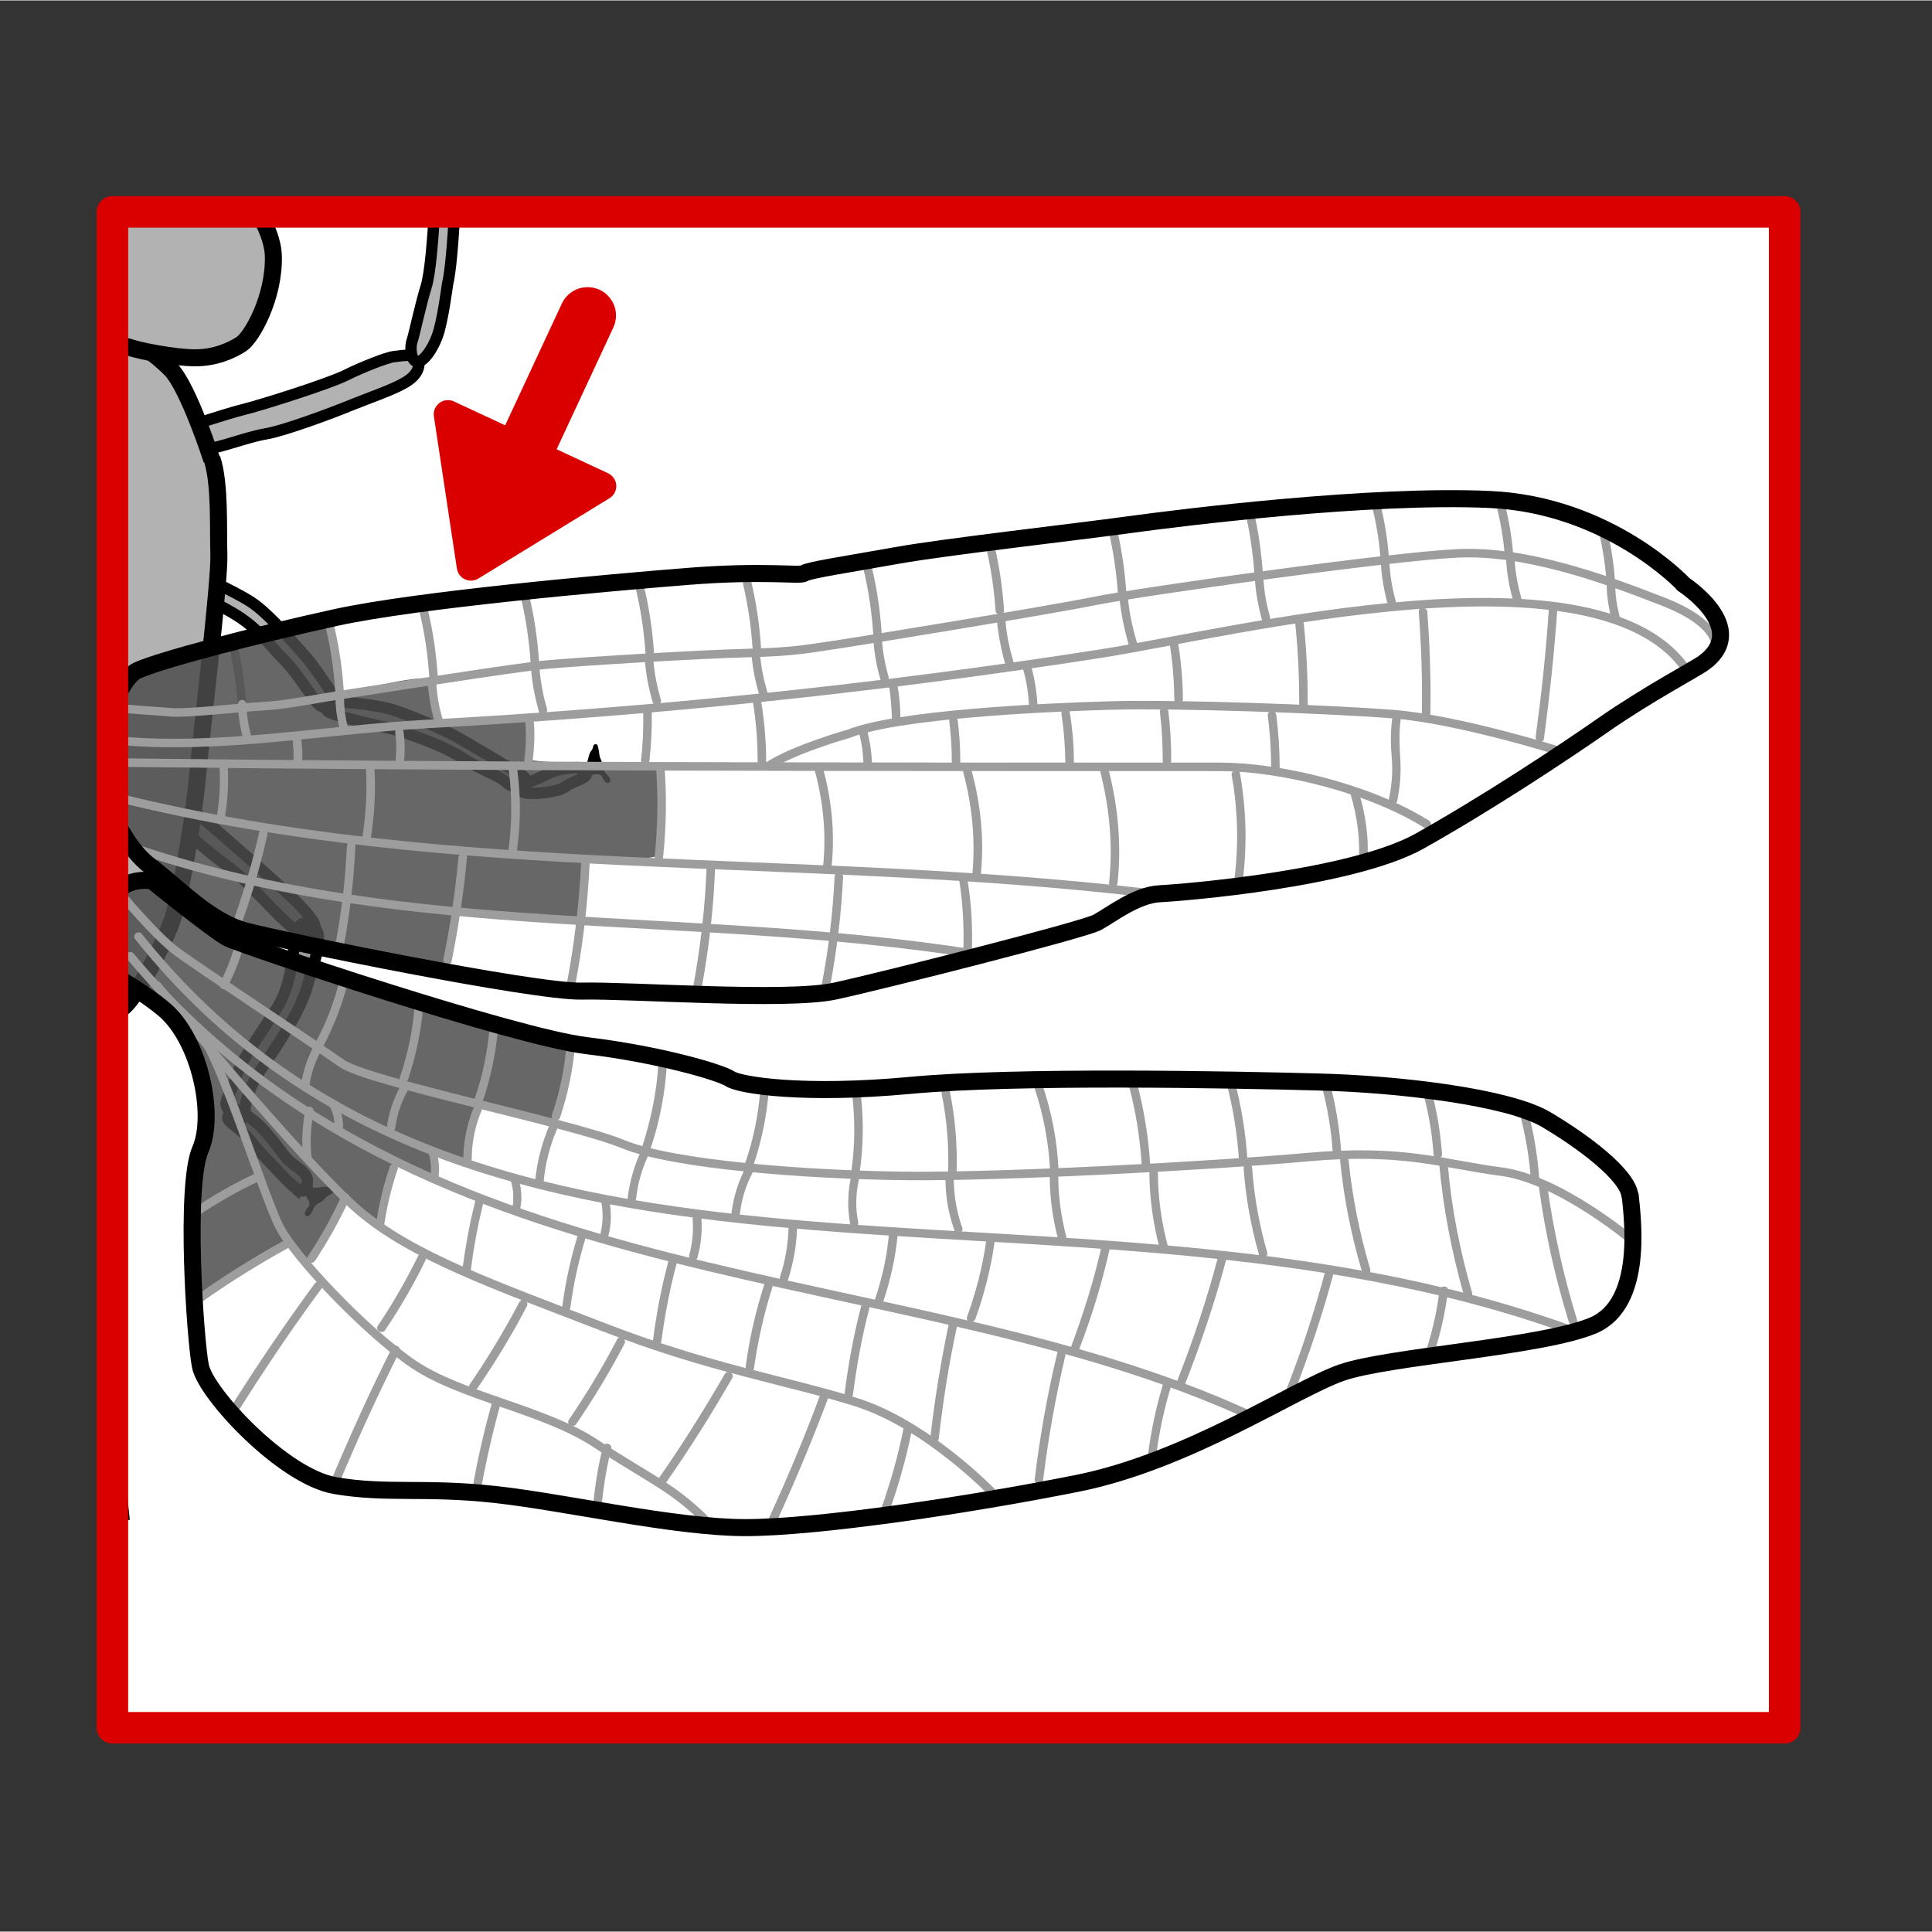 <svg width="68.03" height="68.03" xmlns="http://www.w3.org/2000/svg" viewBox="0 0 68.06 68.03">
  <rect x="0" y="0" width="68.06" height="68.03" fill="#333333" stroke="none"/>
  <defs>
    <style>
      .cls-1 {
        fill: #fef4d1;
        opacity: 0;
      }

      .cls-2 {
        fill: #9d9d9d;
      }

      .cls-3, .cls-4, .cls-5, .cls-6, .cls-7, .cls-8, .cls-9 {
        stroke: #000;
      }

      .cls-3, .cls-4, .cls-8, .cls-9 {
        stroke-width: .4px;
      }

      .cls-3, .cls-5, .cls-6, .cls-8 {
        stroke-miterlimit: 2;
      }

      .cls-3, .cls-5, .cls-9 {
        fill: #b2b2b2;
      }

      .cls-4 {
        stroke-miterlimit: 10;
      }

      .cls-4, .cls-8 {
        fill: #9d9d9d;
      }

      .cls-5, .cls-7 {
        stroke-width: .6px;
      }

      .cls-6 {
        stroke-width: .16px;
      }

      .cls-10 {
        fill: #fff;
      }

      .cls-11 {
        stroke-width: 2px;
      }

      .cls-11, .cls-7, .cls-12, .cls-13, .cls-9, .cls-14 {
        stroke-linecap: round;
        stroke-linejoin: round;
      }

      .cls-11, .cls-7, .cls-13, .cls-14 {
        fill: none;
      }

      .cls-11, .cls-12 {
        stroke: #da0000;
      }

      .cls-12 {
        fill: #da0000;
      }

      .cls-13 {
        stroke: #9d9d9d;
        stroke-width: .3px;
      }

      .cls-15 {
        fill: #4d4d4d;
        opacity: .85;
      }

      .cls-14 {
        stroke: #da0000;
        stroke-width: 1.11px;
      }
    </style>
  </defs>
  <g id="Ebene_7" data-name="Ebene 7">
    <rect class="cls-1" width="68.03" height="68.03"/>
  </g>
  <g id="Ebene_9" data-name="Ebene 9">
    <g id="Ebene_4" data-name="Ebene 4">
      <rect class="cls-10" x="6.57" y="4.53" width="53.68" height="59.22" transform="translate(67.55 .73) rotate(90)"/>
    </g>
  </g>
  <g id="Ebene_12" data-name="Ebene 12">
    <path class="cls-2" d="M8.05,22.65c.17.73.28,1.47.33,2.22.01.19.31.19.3,0-.05-.77-.16-1.54-.34-2.3-.04-.19-.33-.11-.29.08h0Z"/>
    <path class="cls-3" d="M4.35,53.33c-.04-.38-.07-.69-.08-.82-.02-.45-.12-3.54-.18-4.23-.03-.38-.1-.56-.2-.7,0,1.73.02,3.45.04,5.18.16.18.3.37.42.57Z"/>
    <path class="cls-3" d="M3.89,47.64c.43-.56.16-1.48.13-1.95-.04-.54-.22-2.66-.05-3.95s.12-3.43,0-4.24c-.02-.12-.08-.24-.15-.35.03,3.5.07,6.99.08,10.49Z"/>
    <g>
      <path class="cls-8" d="M11.09,32.61c0-.39-1.67-1.81-3.31-3.25-1.64-1.44-3.7-2.79-3.7-2.79,0,0-.07.01-.15.04-.01.1-.02.2-.04.31.24.25.6.66,1.49,1.37.93.75,1.62,1.46,2.57,2.16.95.69,1.65,1.68,2.53,2.36.88.68.61.2.61-.2Z"/>
      <path class="cls-4" d="M8.63,39.12s-.03-.59.61-1.53,1.36-2.03,1.6-2.91.6-1.73.21-2.05-.6-.02-.66.42-.12,1.61-.6,2.39c-.44.72-1.29,1.85-1.48,2.51s-.58.92-.16,1.2.47-.04.47-.04Z"/>
      <path class="cls-4" d="M10.36,41.8c-.36-.32-.63-.64-1-1.02-.5-.51-.51-.64-.85-.94-.46-.39-.59-.39-.41-.67s.63.12.84.29c.6.49.98,1.18,1.25,1.42s.64.41.64.71-.12.51-.47.2Z"/>
      <g>
        <path d="M10.48,32.68c.13-.07.27-.13.38-.11s.2.14.12.26c-.03.04-.06.08-.11.1-.11.07-.24.09-.33.04s-.13-.15-.11-.27"/>
        <path d="M10.53,32.76s.05-.02.07-.04c.01,0,.02-.01.04-.02.02,0,0,0,0,0,0,0,.02,0,.03-.01.02,0,.05-.02.07-.02.01,0,.02,0,.04,0,0,0,.01,0,.02,0,.01,0-.02,0,0,0,.01,0,.02,0,.03,0,0,0,.01,0,.02,0,.02,0,0,0,0,0,0,0,.03,0,.03,0,.02,0,0,0,0,0,0,0,.02,0,.02.01,0,0,0,0,0,0,0,0,0,0,.01,0,0,0,0,0,0,0,.01.01,0,0,0,0,0,0,.01.02.01.02,0,0,0-.02,0,0,0,0,0,.01,0,.02,0,.02,0,0,0,0,0,0,0,.01,0,.01,0,0,0,.01,0,.01,0,0,0-.02,0,0,0,0-.01.03,0,.01,0,.01-.01.03-.02.04.01-.02,0,0-.01.01,0,0-.02.02-.03.02,0,0-.01.01,0,0,0,0,0,0-.01.01-.01,0-.02.02-.04.02-.01,0-.02.01-.03.02-.01,0,.01,0,0,0,0,0,0,0-.01,0-.01,0-.02,0-.03,0,0,0-.01,0-.02,0,0,0-.03,0,0,0,0,0-.06,0-.06,0,0,0,.02,0,0,0,0,0,0,0-.01,0s0,0-.01,0c0,0-.02,0,0,0,.01,0,0,0,0,0,0,0-.01,0-.02,0-.02,0,0,0,0,0,0,0-.01-.01-.02-.01,0,0,0,0,0-.01,0,0,0,.01,0,0,0,0-.02-.03-.02-.03,0,0,0,.02,0,0,0,0,0-.01,0-.02,0,0,0,0,0-.01,0-.01,0,.02,0,0,0-.01,0-.03,0-.04,0,0,0-.01,0-.02,0,.02,0,0,0,0,.01-.05-.02-.11-.07-.12-.05-.01-.11.02-.12.07-.03.14,0,.28.12.36s.27.06.39.01c.13-.05.25-.17.26-.31,0-.13-.09-.25-.22-.27-.16-.03-.33.05-.47.12-.05.02-.06.09-.04.14.03.05.09.06.14.04h0Z"/>
      </g>
      <g>
        <path d="M8.21,39c.14.04.28.08.36.17s.05.23-.09.26c-.05.01-.1.01-.15,0-.13-.02-.24-.09-.28-.18s0-.19.1-.26"/>
        <path d="M8.19,39.1c.05.01.11.03.16.05.01,0,.02,0,.03.01.02,0-.01,0,0,0,0,0,.01,0,.02,0,.02.01.04.02.06.04,0,0,.01,0,.02.01,0,0-.02-.01,0,0,0,0,.01.01.02.02,0,0,0,0,.01.01,0,0-.01-.02,0,0,0,0,0,.02.01.03-.01-.01,0-.02,0,0,0,0,0,0,0,.01,0,.01,0,.01,0,0,0,0,0,0,0,.01,0,0,0,0,0,.01,0,.02,0,0,0,0,0,0,0,.02,0,.03,0,.01.01-.02,0,0,0,0,0,0,0,0,0,.01,0,0,0,0,0,0,0,0,0,.01,0,0-.01,0-.01.01,0,0,.02-.01,0,0,0,0-.02.01-.03.02.02,0,0,0,0,0,0,0-.01,0-.02,0,0,0-.01,0-.02,0,0,0,.02,0,0,0-.01,0-.03,0-.04,0,0,0-.02,0-.02,0-.02,0,.01,0-.01,0-.02,0-.05-.01-.07-.02,0,0-.03-.01-.01,0-.01,0-.02-.01-.03-.02s-.02-.01-.03-.02c-.01,0,0,0,0,0,0,0,0,0-.01,0,0,0-.02-.02-.02-.02,0,0,0,0,0-.01,0,.01,0,.01,0,0,0,0,0,0,0,0,0,0,0,0,0-.01,0,0,0,0,0,0,0,0,0,0,0,0,0,0,0-.03,0-.03,0,0,0,.02,0,0,0,0,0-.01,0-.02,0-.02,0,0,0,0,0,0,0-.02,0-.02,0,0,0-.01,0-.01,0,.01,0,.01,0,0,0,0,0,0,0,0,0-.01.01-.02.02-.03-.01.02,0,0,0,0,0,0,.01-.01.02-.02,0,0,0,0,.01-.01,0,0,0,0,0,0,0,0,0,0,.01,0,.04-.03.07-.09.04-.13-.03-.04-.09-.07-.13-.04-.12.08-.2.22-.15.36.04.13.17.21.29.25s.31.04.4-.08c.09-.1.08-.25-.01-.35-.1-.11-.26-.15-.4-.19-.05-.01-.11.02-.12.07s.02.11.07.12h0Z"/>
      </g>
      <path class="cls-6" d="M10.65,41.74s.25.13.41.16.36-.06.5-.02.3-.06.14.05-.25.14-.33.24-.28.16-.3.22-.22.2-.25.33.28-.2.11-.5-.25-.35-.25-.35l-.03-.13Z"/>
      <path class="cls-3" d="M6.72,20.22c.23,0,1.43.53,2.12.97s1.78,1.78,1.95,1.95,1.01,1.4,1.02,1.46.19.08-.06.22-.42.17-.71-.24-.74-1.07-1.08-1.4-.5-.59-.88-.94c-.42-.39-.71-.58-1.27-.88-.38-.2-1.15-.33-1.21-.5s-.05-.64.13-.64Z"/>
      <path class="cls-3" d="M18.44,27.33s-2.09-1.26-2.55-1.49c-.69-.35-1.77-.78-2.15-.88-.57-.14-1.3-.22-1.46-.22s-.14-.09-.33-.02-.31-.13-.44.26c-.04.13.69.29,1.18.42s1.1.22,1.7.44c.49.18,1.25.43,1.94.87s1.23.58,1.48.82.53.19.6.11.17-.2.03-.31Z"/>
      <path class="cls-3" d="M19.85,27.07c.22-.03.55-.08.66-.01s.24.2.06.31-.53.22-.67.34c-.23.19-1.38.32-1.59.13-.09-.08-.02-.19.13-.25s.27-.07.55-.2c.25-.12.57-.28.86-.32Z"/>
      <g>
        <path d="M18.19,27.49c.09-.04.2-.07.3-.05s.18.14.13.23c-.02.03-.04.06-.07.07-.08.05-.19.04-.26,0s-.13-.14-.12-.24"/>
        <path d="M18.21,27.57s.08-.03.13-.04c.01,0,.02,0,.03,0,0,0,.02,0,0,0,0,0,0,0,.01,0,.01,0,.02,0,.03,0,0,0,0,0,.01,0,0,0,.03,0,.01,0,0,0,.02,0,.03,0,0,0,0,0,.01,0,.01,0-.01,0,0,0,0,0,.01,0,.02.01,0,0,0,0,.01,0-.02,0,0,0,0,0,0,0,.01,0,.02.02,0,0,.01.01,0,0,0,0,0,0,0,0,0,0,0,.01.01.02,0,.01,0,0,0,0,0,0,0,0,0,.01,0,0,0,0,0,.01,0,0,0,.01,0,0s0,0,0,.01c0,.02,0,0,0,0,0,0,0,0,0,.01,0,0,0,0,0,.01,0-.01,0,0,0,0,0,0,0,.01,0,0,0,0,0,0,0,0,0,0-.01.01-.02.02.01-.01,0,0-.01,0,0,0,0,0-.01,0,0,0,0,0,0,0-.02,0-.04.01-.05.01.02,0,0,0-.01,0,0,0-.02,0-.03,0-.02,0,0,0,0,0,0,0,0,0-.01,0,0,0-.02,0-.03,0,0,0,0,0,0,0-.01,0,.01,0,0,0,0,0-.02-.01-.03-.02,0,0-.01,0,0,0,0,0,0,0-.01-.01,0,0-.01-.01-.02-.02,0,0,0-.01,0,0,0,0,0,0,0-.01,0,0-.01-.02-.02-.03,0,0,0-.01,0,0,0,.01,0,0,0,0,0,0,0-.02,0-.03,0,0,0-.02,0,0,0,.01,0,0,0,0,0-.01,0-.02,0-.03,0-.04-.04-.08-.08-.08-.05,0-.08.04-.08.08,0,.1.04.21.12.27.09.07.21.1.32.07s.2-.12.2-.23c0-.1-.07-.19-.16-.23-.13-.06-.26-.02-.38.03-.04.02-.07.05-.06.1.01.04.06.07.1.06h0Z"/>
      </g>
      <g>
        <path d="M11.55,24.68c.09-.04.2-.07.3-.05s.18.14.13.23c-.02.03-.04.06-.07.07-.08.05-.19.04-.26,0s-.13-.14-.12-.24"/>
        <path d="M11.58,24.76s.08-.03.13-.04c.01,0,.02,0,.03,0,0,0,.02,0,0,0,0,0,0,0,.01,0,.01,0,.02,0,.03,0,0,0,0,0,.01,0,0,0,.03,0,.01,0,0,0,.02,0,.03,0,0,0,0,0,.01,0,.01,0-.01,0,0,0,0,0,.01,0,.02.01,0,0,0,0,.01,0-.02,0,0,0,0,0,0,0,.01,0,.02.02,0,0,.01.01,0,0,0,0,0,0,0,0,0,0,0,.01.01.02,0,.01,0,0,0,0,0,0,0,0,0,.01,0,0,0,0,0,.01,0,0,0,.01,0,0s0,0,0,.01c0,.02,0,0,0,0,0,0,0,0,0,.01,0,0,0,0,0,.01,0-.01,0,0,0,0,0,0,0,.01,0,0,0,0,0,0,0,0,0,0-.01.01-.02.02.01-.01,0,0-.01,0,0,0,0,0-.01,0,0,0,0,0,0,0-.02,0-.04.01-.05.01.02,0,0,0-.01,0,0,0-.02,0-.03,0-.02,0,0,0,0,0,0,0,0,0-.01,0,0,0-.02,0-.03,0,0,0,0,0,0,0-.01,0,.01,0,0,0,0,0-.02-.01-.03-.02,0,0-.01,0,0,0,0,0,0,0-.01-.01,0,0-.01-.01-.02-.02,0,0,0-.01,0,0,0,0,0,0,0-.01,0,0-.01-.02-.02-.03,0,0,0-.01,0,0,0,.01,0,0,0,0,0,0,0-.02,0-.03,0,0,0-.02,0,0,0,.01,0,0,0,0,0-.01,0-.02,0-.03,0-.04-.04-.08-.08-.08-.05,0-.08.04-.08.08,0,.1.04.21.12.27.09.07.21.1.32.07s.2-.12.2-.23c0-.1-.07-.19-.16-.23-.13-.06-.26-.02-.38.03-.04.02-.07.05-.06.1.01.04.06.07.1.06h0Z"/>
      </g>
      <path class="cls-6" d="M20.42,27.25s.21-.18.3-.31.08-.36.18-.47.06-.3.1-.11.03.29.09.4.03.32.09.36.1.28.21.36-.08-.34-.42-.3-.42.1-.42.1l-.13-.02Z"/>
      <path class="cls-9" d="M5.56,15.36s2.39-.8,2.98-.94,3.03-.91,3.63-1.21,1.48-.64,1.7-.66.83-.16.88.16-.18.6-.57.8c-.44.24-1.1.46-1.82.75-.63.26-2.34.9-3,1.01s-1.6.49-2.09.53-1.76.25-1.71-.44Z"/>
      <path class="cls-9" d="M15.31,7.38c-.06,1.01-.15,2.24-.3,2.71-.2.64-.42,1.7-.49,1.89s-.07.66.14.74c.21.08.56-.39.74-.88.19-.49.36-1.81.36-1.81.12-.52.19-1.43.26-2.64-.26,0-.48.02-.72,0Z"/>
    </g>
    <path class="cls-5" d="M7.46,16.18c-.28-.86-.94-2.66-1.43-3.17-.46-.48-1.45-1.22-1.91-1.36-.07,1.28-.17,2.56-.29,3.83.13.26.24.54.32.83.06.44-.2.95-.14,1.39,0,.82.11,1.52-.26,2.24.38,1.18.6,2.46.18,3.62.09.37-.11.81-.1,1.19.18.82.18,1.69,0,2.51,0,.46.14.89.03,1.33.22.6.11,1.28.11,1.93.14.87.07,1.77-.19,2.6,0,.08.02.15.02.23.01.76,0,1.52.02,2.27.15,0,.3-.03.44-.1.47-.23,1.57-2.36,1.84-3.22.27-.86.71-3.32.86-4.99.16-1.67.79-6.95.75-7.81-.03-.86.05-2.48-.24-3.35Z"/>
    <g id="Ebene_8" data-name="Ebene 8">
      <path class="cls-15" d="M4.39,24.29s.94-.8,2.27-1.22,3.21-.78,3.91-.94.89-.36.97-.11.33,1.5.36,1.86-.06.61-.06.61c0,0,3.13-.83,3.27-.55s.14,1.41.28,1.44,3.13-.33,3.16-.14.11,1.27.06,1.47,4.6.17,4.63.25.17,2.94-.08,3.16-2.49.03-2.52.11-.06,2.08-.17,2.16-4.3-.44-4.38-.3-.17,1.97-.33,2.02-7.9-1.33-8.76-1.86-2.99-2.88-3.05-3.21.44-4.74.44-4.74Z"/>
      <path class="cls-15" d="M4.22,31.05s.7-.48,1.56.32,2.1,1.72,3.06,1.99,3.17,1.02,3.17,1.02c0,0,4.08,1.3,4.39,1.39s2.02.64,2.41.71,1.31.27,1.31.27c0,0-.33,2.39-.5,2.62s-2.51-.42-2.66-.46-.27.62-.35.91-.15,1.04-.15,1.04c0,0-1.1-.29-1.21-.33s.12.83.08.89-1.39-.67-1.43-.54-.52,2.04-.54,2.14-.79-.35-1-.56-.1-.25-.29,0-1.23,2.02-1.23,2.02l-.77-.75-3.08,1.97s-.33-2.1-.19-3.39.54-2.37.48-2.97-.29-2.56-.89-3.2-1.75-1.23-2.08-1.56-.1-3.53-.1-3.53Z"/>
    </g>
    <path class="cls-5" d="M6.49,7.49c-.85,0-1.49,0-2.33,0-.08,1.52-.15,3.03-.23,4.55.26.07.5.14.66.19.39.13,1.6.36,2.29.36s1.27-.25,1.63-.49c.36-.24,1.15-1.63,1.12-3.08-.01-.51-.24-1.06-.55-1.59-.86-.08-1.67.05-2.6.05Z"/>
    <path class="cls-13" d="M60.41,23.02s.48-.93-1.79-1.83c-2.27-.89-4.96-1.83-7.3-1.71-2.35.11-11.1,1.34-12.78,1.68s-8.72,1.49-9.32,1.57-1.16.22-2.87.26-5.96.3-7.12.41-5.59.82-6.86,1.01-2.27.41-3.06.45-2.65.26-3.24.22-1.97-.15-1.97-.15"/>
    <path class="cls-13" d="M59.48,23.69c-2.97-4.74-16.15-1.39-20.7-.68-7.93,1.24-15.73,2.04-23.75,2.48-3.62.2-7.31.92-10.92.58"/>
    <path class="cls-13" d="M50.26,29.02c-2.1-1.31-5.26-2.02-7.26-2.02-13,0-26,0-38.74-.15"/>
    <path class="cls-13" d="M40.37,31.44c-12.37-1.44-24.37-.44-36.07-3.32"/>
    <path class="cls-13" d="M55.05,26.48s-3.65-1.16-6-1.34-7.56-.37-9.99-.3-7.46.32-9.15.99c0,0-1.89.53-2.81,1.12"/>
    <path class="cls-13" d="M57.53,43.71s-2.57-2.18-4.64-2.45-3.43-.82-6.86-.51c-3.43.31-10.79.7-14.18.66-3.39-.04-8.14-.39-9.93-1.13s-8.96-2.18-9.89-2.84-5.02-3.35-5.8-3.93-2.03-2.1-2.03-2.1"/>
    <path class="cls-13" d="M55.19,46.79c-17.77-6.37-38.38,1.13-50.31-13.81"/>
    <path class="cls-13" d="M44.09,49.87c-12.29-5.69-29.16-3.82-39.5-16.2"/>
    <path class="cls-13" d="M34.94,52.55s-2.3-2.38-4.75-3.16c-2.45-.78-5.1-1.17-8.92-2.65-3.82-1.48-6.74-2.49-8.65-4.13s-6.82-7.6-7.09-7.91"/>
    <path class="cls-13" d="M24.85,53.53c-1.17-1.17-2.03-1.48-3.86-2.69-1.83-1.21-4.71-1.64-6.43-2.8-1.71-1.17-4.17-3.78-4.71-4.83s-2.14-6.12-2.73-6.66"/>
    <path class="cls-2" d="M12.11,24.33c-.05-.77-.16-1.54-.34-2.3-.04-.19-.33-.11-.29.08.17.73.28,1.47.33,2.22.01.19.31.19.3,0h0Z"/>
    <path class="cls-2" d="M14.79,21.58c.17.73.28,1.47.33,2.22.01.19.31.19.3,0-.05-.77-.16-1.54-.34-2.3-.04-.19-.33-.11-.29.08h0Z"/>
    <path class="cls-2" d="M18.36,21.08c.17.73.28,1.47.33,2.22.01.19.31.19.3,0-.05-.77-.16-1.54-.34-2.3-.04-.19-.33-.11-.29.08h0Z"/>
    <path class="cls-2" d="M22.41,20.78c.17.73.28,1.47.33,2.22.01.19.31.19.3,0-.05-.77-.16-1.54-.34-2.3-.04-.19-.33-.11-.29.08h0Z"/>
    <path class="cls-2" d="M26.18,20.58c.17.73.28,1.47.33,2.22.01.19.31.19.3,0-.05-.77-.16-1.54-.34-2.3-.04-.19-.33-.11-.29.08h0Z"/>
    <path class="cls-2" d="M30.43,20.08c.17.73.28,1.47.33,2.22.01.19.31.19.3,0-.05-.77-.16-1.54-.34-2.3-.04-.19-.33-.11-.29.08h0Z"/>
    <path class="cls-2" d="M34.74,19.27c.17.73.28,1.47.33,2.22.01.19.31.19.3,0-.05-.77-.16-1.54-.34-2.3-.04-.19-.33-.11-.29.08h0Z"/>
    <path class="cls-2" d="M39.05,18.67c.17.73.28,1.47.33,2.22.01.19.31.19.3,0-.05-.77-.16-1.54-.34-2.3-.04-.19-.33-.11-.29.08h0Z"/>
    <path class="cls-2" d="M43.86,18c.17.73.28,1.47.33,2.22.01.19.31.19.3,0-.05-.77-.16-1.54-.34-2.3-.04-.19-.33-.11-.29.08h0Z"/>
    <path class="cls-2" d="M48.3,17.69c.17.64.28,1.29.33,1.95.01.19.31.19.3,0-.05-.68-.16-1.36-.34-2.03-.05-.19-.34-.11-.29.08h0Z"/>
    <path class="cls-2" d="M52.68,17.67c.17.62.28,1.25.33,1.89.01.19.31.19.3,0-.05-.66-.16-1.32-.34-1.97-.05-.19-.34-.11-.29.08h0Z"/>
    <path class="cls-2" d="M56.26,18.47c.17.64.28,1.29.33,1.95.01.19.31.19.3,0-.05-.68-.16-1.36-.34-2.03-.05-.19-.34-.11-.29.08h0Z"/>
    <path class="cls-2" d="M56.6,20.63c.01.41.08.82.18,1.21.05.19.34.11.29-.08-.1-.37-.16-.75-.17-1.13,0-.08-.07-.15-.15-.15s-.15.07-.15.15h0Z"/>
    <path class="cls-2" d="M53.06,19.76c.03.46.11.92.24,1.36.05.19.34.11.29-.08-.12-.42-.2-.85-.23-1.28,0-.08-.06-.15-.15-.15-.08,0-.16.07-.15.15h0Z"/>
    <path class="cls-2" d="M48.65,19.9c.03.45.11.91.23,1.34.05.19.34.11.29-.08-.12-.41-.19-.84-.22-1.26,0-.08-.07-.15-.15-.15-.08,0-.16.07-.15.15h0Z"/>
    <path class="cls-2" d="M44.21,20.43c.03.46.12.92.24,1.37.05.19.34.11.29-.08-.12-.42-.2-.85-.23-1.29,0-.08-.06-.15-.15-.15-.08,0-.16.07-.15.15h0Z"/>
    <path class="cls-2" d="M39.44,21.1c.06.54.17,1.07.32,1.59.06.18.34.11.29-.08-.15-.49-.26-1-.31-1.51,0-.08-.06-.15-.15-.15-.07,0-.16.07-.15.15h0Z"/>
    <path class="cls-2" d="M35.12,21.86c.05.51.15,1.02.29,1.51.05.18.34.11.29-.08-.14-.47-.24-.95-.28-1.43,0-.08-.06-.15-.15-.15-.07,0-.16.07-.15.15h0Z"/>
    <path class="cls-2" d="M30.77,22.54c.03.46.11.92.24,1.36.05.19.34.11.29-.08-.12-.42-.2-.85-.23-1.28,0-.08-.06-.15-.15-.15-.08,0-.16.07-.15.15h0Z"/>
    <path class="cls-2" d="M26.47,23.01c.04.48.13.96.27,1.43.05.19.34.11.29-.08-.13-.44-.22-.89-.26-1.35,0-.08-.06-.15-.15-.15-.08,0-.16.07-.15.15h0Z"/>
    <path class="cls-2" d="M22.72,23.28c.04.48.13.96.27,1.43.05.19.34.11.29-.08-.13-.44-.22-.89-.26-1.35,0-.08-.06-.15-.15-.15-.08,0-.16.07-.15.15h0Z"/>
    <path class="cls-2" d="M18.71,23.59c.04.49.14.98.27,1.45.05.18.34.11.29-.08-.13-.45-.22-.91-.26-1.37,0-.08-.06-.15-.15-.15-.08,0-.16.07-.15.15h0Z"/>
    <path class="cls-2" d="M15.59,25.31c-.12-.41-.2-.84-.22-1.27,0-.08-.07-.15-.15-.15-.08,0-.16.07-.15.15.03.46.11.91.23,1.35.05.19.34.11.29-.08h0Z"/>
    <path class="cls-2" d="M11.82,24.58c0,.38.06.76.16,1.13.02.08.11.13.18.1s.13-.11.1-.18c-.09-.34-.14-.7-.14-1.05,0-.08-.07-.15-.15-.15s-.15.07-.15.15h0Z"/>
    <path class="cls-2" d="M8.38,24.79c.01.41.08.82.18,1.21.05.19.34.11.29-.08-.1-.37-.16-.75-.17-1.13,0-.08-.07-.15-.15-.15s-.15.07-.15.15h0Z"/>
    <path class="cls-2" d="M10.3,25.99s.01.07.02.11c0,.02,0,.04,0,.06,0,.03,0,0,0,.03,0,.07.01.14.02.21,0,.14,0,.28,0,.42,0,.08.07.15.15.15.09,0,.14-.07.15-.15.03-.3,0-.6-.05-.9-.02-.08-.11-.13-.18-.1-.08.03-.12.1-.1.18h0Z"/>
    <path class="cls-2" d="M13.92,25.8c.05.3.05.62.02.93,0,.08.07.15.15.15.09,0,.14-.07.15-.15.03-.34.02-.68-.03-1.01-.01-.08-.11-.12-.18-.1-.09.02-.12.1-.1.18h0Z"/>
    <path class="cls-2" d="M18.51,25.46c.03.43.02.87-.04,1.3,0,.08.08.15.15.15.09,0,.14-.07.15-.15.05-.43.07-.87.04-1.3,0-.08-.07-.15-.15-.15-.08,0-.16.07-.15.15h0Z"/>
    <path class="cls-2" d="M22.66,25.07c.01.57-.01,1.13-.08,1.7,0,.08.08.15.15.15.09,0,.14-.07.15-.15.06-.56.09-1.13.08-1.7,0-.19-.31-.19-.3,0h0Z"/>
    <path class="cls-2" d="M26.53,24.75c.11.69.16,1.39.16,2.09,0,.19.3.19.3,0,0-.73-.06-1.45-.18-2.17-.01-.08-.11-.12-.18-.1-.09.02-.12.1-.1.18h0Z"/>
    <path class="cls-2" d="M31.32,24.17c.06.37.09.74.1,1.11,0,.19.3.19.3,0,0-.4-.04-.79-.11-1.19-.01-.08-.11-.12-.18-.1-.08.02-.12.1-.1.18h0Z"/>
    <path class="cls-2" d="M36.05,23.59c.12.42.18.85.2,1.28,0,.19.31.19.3,0-.02-.46-.09-.92-.21-1.36-.05-.19-.34-.11-.29.08h0Z"/>
    <path class="cls-2" d="M41.2,22.64c.11.65.16,1.32.17,1.98,0,.19.3.19.3,0,0-.69-.07-1.38-.18-2.06-.03-.19-.32-.11-.29.08h0Z"/>
    <path class="cls-2" d="M45.63,21.96c.1.96.14,1.92.14,2.88,0,.19.3.19.3,0,0-.96-.04-1.92-.14-2.88-.02-.19-.32-.19-.3,0h0Z"/>
    <path class="cls-2" d="M49.98,21.54c.09,1.19.13,2.38.11,3.57,0,.19.3.19.3,0,.02-1.19-.02-2.38-.11-3.57-.02-.19-.32-.19-.3,0h0Z"/>
    <path class="cls-2" d="M54.56,21.48c-.1,1.49-.26,2.97-.46,4.45-.03.19.26.27.29.08.2-1.5.36-3.01.47-4.53.01-.19-.29-.19-.3,0h0Z"/>
    <path class="cls-2" d="M33.44,25.38c.06.48.09.96.09,1.45,0,.19.3.19.3,0,0-.48-.03-.97-.09-1.45-.01-.08-.06-.15-.15-.15-.07,0-.16.07-.15.15h0Z"/>
    <path class="cls-2" d="M37.39,25.13c.09.56.13,1.13.14,1.7,0,.19.3.19.3,0,0-.6-.05-1.19-.15-1.78-.01-.08-.11-.12-.18-.1-.09.02-.12.1-.1.18h0Z"/>
    <path class="cls-2" d="M40.86,25.05c.07.58.1,1.16.1,1.74,0,.19.3.19.3,0,0-.58-.03-1.16-.1-1.74-.01-.08-.06-.15-.15-.15-.07,0-.16.07-.15.15h0Z"/>
    <path class="cls-2" d="M30.26,25.8c.1.37.15.75.16,1.14,0,.08.07.15.15.15s.15-.07.15-.15c-.01-.41-.07-.82-.17-1.22-.05-.19-.34-.11-.29.08h0Z"/>
    <path class="cls-2" d="M44.66,25.18c.08.62.12,1.24.12,1.87,0,.19.3.19.3,0,0-.63-.04-1.25-.12-1.87-.01-.08-.06-.15-.15-.15-.07,0-.16.07-.15.15h0Z"/>
    <path class="cls-2" d="M49.04,25.34c-.06.46-.05.91-.01,1.37s0,.94-.1,1.41c-.04.19.25.27.29.08.1-.48.14-.96.11-1.46s-.05-.93.01-1.4c.02-.19-.28-.19-.3,0h0Z"/>
    <path class="cls-2" d="M7.73,26.96c.04.57.01,1.14-.08,1.7-.01.08.02.16.1.18.07.02.17-.02.18-.1.09-.59.13-1.18.09-1.78-.01-.19-.31-.19-.3,0h0Z"/>
    <path class="cls-2" d="M12.89,27.03c.05.81,0,1.62-.12,2.42-.03.19.26.27.29.08.13-.83.18-1.66.13-2.5-.01-.19-.31-.19-.3,0h0Z"/>
    <path class="cls-2" d="M17.92,27.09c.12.92.12,1.85,0,2.77-.03.19.26.27.29.08.14-.97.14-1.95,0-2.93-.03-.19-.31-.11-.29.08h0Z"/>
    <path class="cls-2" d="M23.11,27.01c.08,1.06.06,2.12-.05,3.17-.02.19.28.19.3,0,.11-1.05.13-2.11.05-3.17-.01-.19-.31-.19-.3,0h0Z"/>
    <path class="cls-2" d="M28.71,27.16c.29,1.08.4,2.19.29,3.3-.02.19.28.19.3,0,.11-1.14,0-2.28-.3-3.38-.05-.19-.34-.11-.29.08h0Z"/>
    <path class="cls-2" d="M33.93,27.18c.32,1.19.44,2.41.32,3.64-.02.19.28.19.3,0,.13-1.25,0-2.51-.33-3.71-.05-.19-.34-.11-.29.08h0Z"/>
    <path class="cls-2" d="M38.77,27.21c.32,1.27.44,2.58.3,3.88-.02.19.28.19.3,0,.14-1.33.02-2.67-.31-3.96-.05-.19-.34-.11-.29.08h0Z"/>
    <path class="cls-2" d="M43.39,27.3c.22,1.22.25,2.47.09,3.7-.02.19.28.19.3,0,.16-1.26.12-2.53-.1-3.78-.03-.19-.32-.11-.29.08h0Z"/>
    <path class="cls-2" d="M9.13,29.31c-.23,1.03-.53,2.04-.88,3.04-.07.18.22.26.29.08.36-.99.65-2.01.88-3.04.04-.19-.25-.27-.29-.08h0Z"/>
    <path class="cls-2" d="M12.22,29.78c-.05,1.14-.18,2.27-.39,3.4-.04.19.25.27.29.08.21-1.15.35-2.31.4-3.48,0-.19-.29-.19-.3,0h0Z"/>
    <path class="cls-2" d="M16.15,30.19c-.11,1.2-.29,2.4-.53,3.58-.04.19.25.27.29.08.24-1.21.43-2.43.54-3.66.02-.19-.28-.19-.3,0h0Z"/>
    <path class="cls-2" d="M20.47,30.43c-.07,1.41-.24,2.81-.5,4.2-.04.19.25.27.29.08.27-1.41.44-2.84.51-4.28,0-.19-.29-.19-.3,0h0Z"/>
    <path class="cls-2" d="M24.89,30.56c-.05,1.41-.22,2.81-.47,4.19-.04.19.25.27.29.08.26-1.41.43-2.84.48-4.27,0-.19-.29-.19-.3,0h0Z"/>
    <path class="cls-2" d="M29.4,30.87c-.06,1.27-.21,2.54-.45,3.79-.04.19.25.27.29.08.24-1.28.4-2.57.46-3.87,0-.19-.29-.19-.3,0h0Z"/>
    <path class="cls-2" d="M33.8,31.04c.13.87.17,1.75.13,2.63,0,.19.29.19.3,0,.04-.91,0-1.81-.15-2.71-.03-.19-.32-.11-.29.08h0Z"/>
    <path class="cls-13" d="M34.35,33.59c-10.07-1.58-19.85-.48-29.38-3.65"/>
    <path class="cls-2" d="M47.57,27.94c.25.82.36,1.67.29,2.53-.02.19.28.19.3,0,.08-.88-.04-1.76-.3-2.61-.06-.18-.35-.11-.29.08h0Z"/>
    <path class="cls-7" d="M59.3,20.56s-2.61-2.79-6.82-2.98c-4.21-.19-10.81.63-12.71.89-1.9.26-6.48.78-8.16,1.08-1.68.3-3.13.52-3.28.63-.15.11-1.34-.11-4.1.11s-9.54.82-12.41,1.45c-2.87.63-6.15,1.49-6.97,1.86-.39.18-.72.83-.96,1.52.11.7.08,1.43-.07,2.12,0,.3-.02.61-.07.91.31.81.84,1.81,1.51,2.32,1.08.82,2.12,1.97,3.39,2.31,1.27.34,10.17,2.16,11.85,2.12s7.19.37,8.91,0c1.71-.37,8.76-2.16,9.24-2.42.48-.26,1.38-.97,2.2-1.01.82-.04,6.78-.52,9.17-1.86,2.38-1.34,4.99-3.06,6.48-4.1,1.49-1.04,3.22-1.96,3.5-2.16,1.71-1.23-.71-2.79-.71-2.79Z"/>
    <path class="cls-2" d="M8.32,33.1c-.13.53-.32,1.03-.57,1.51-.09.17.17.32.26.15.26-.5.47-1.03.6-1.58.05-.19-.24-.27-.29-.08h0Z"/>
    <path class="cls-2" d="M11.96,34.53c-.18.73-.45,1.43-.8,2.1-.09.17.17.32.26.15.36-.69.64-1.42.83-2.17.05-.19-.24-.27-.29-.08h0Z"/>
    <path class="cls-2" d="M14.61,35.41c-.07.86-.24,1.7-.52,2.51-.06.18.23.26.29.08.28-.84.46-1.71.53-2.59.02-.19-.28-.19-.3,0h0Z"/>
    <path class="cls-2" d="M17.25,36.15c-.07.86-.24,1.7-.52,2.51-.06.18.23.26.29.08.28-.84.46-1.71.53-2.59.02-.19-.28-.19-.3,0h0Z"/>
    <path class="cls-2" d="M19.96,36.76c-.07.86-.24,1.7-.52,2.51-.06.18.23.26.29.08.28-.84.46-1.71.53-2.59.02-.19-.28-.19-.3,0h0Z"/>
    <path class="cls-2" d="M23.19,37.5c-.06.97-.26,1.93-.56,2.86-.06.18.23.26.29.08.32-.95.51-1.94.57-2.94.01-.19-.29-.19-.3,0h0Z"/>
    <path class="cls-2" d="M26.78,38.42c-.07.86-.24,1.7-.52,2.51-.06.18.23.26.29.08.28-.84.46-1.71.53-2.59.02-.19-.28-.19-.3,0h0Z"/>
    <path class="cls-2" d="M30.03,38.61c.09.85.09,1.71-.03,2.56-.03.19.26.27.29.08.12-.88.14-1.76.04-2.64-.02-.19-.32-.19-.3,0h0Z"/>
    <path class="cls-2" d="M33.17,38.51c.19.92.26,1.85.23,2.78,0,.19.29.19.3,0,.03-.96-.05-1.92-.24-2.86-.04-.19-.33-.11-.29.08h0Z"/>
    <path class="cls-2" d="M36.44,38.3c.31.93.5,1.9.55,2.88.01.19.31.19.3,0-.05-1.01-.24-2-.56-2.96-.06-.18-.35-.1-.29.08h0Z"/>
    <path class="cls-2" d="M39.76,38.2c.25.92.4,1.87.46,2.83.01.19.31.19.3,0-.06-.98-.22-1.96-.47-2.91-.05-.19-.34-.11-.29.08h0Z"/>
    <path class="cls-2" d="M43.19,38.08c.25.92.4,1.87.46,2.83.01.19.31.19.3,0-.06-.98-.22-1.96-.47-2.91-.05-.19-.34-.11-.29.08h0Z"/>
    <path class="cls-2" d="M46.55,38.19c.21.79.35,1.59.4,2.4.01.19.31.19.3,0-.06-.84-.19-1.67-.41-2.48-.05-.19-.34-.11-.29.08h0Z"/>
    <path class="cls-2" d="M50.1,38.37c.21.74.35,1.5.4,2.27.01.19.31.19.3,0-.06-.8-.19-1.59-.41-2.35-.05-.19-.34-.11-.29.08h0Z"/>
    <path class="cls-2" d="M53.53,39.18c.21.79.35,1.59.4,2.4.01.19.31.19.3,0-.06-.84-.19-1.67-.41-2.48-.05-.19-.34-.11-.29.08h0Z"/>
    <path class="cls-2" d="M11.12,36.72c-.27.47-.45.98-.52,1.52-.01.08.08.15.15.15.09,0,.14-.07.15-.15.06-.49.24-.95.48-1.37.1-.17-.16-.32-.26-.15h0Z"/>
    <path class="cls-2" d="M14.15,38.17c-.27.47-.45.98-.52,1.52-.01.08.08.15.15.15.09,0,.14-.07.15-.15.06-.49.24-.95.48-1.37.1-.17-.16-.32-.26-.15h0Z"/>
    <path class="cls-2" d="M16.67,39.04c-.22.56-.34,1.15-.35,1.75,0,.19.3.19.3,0,0-.58.12-1.14.34-1.67.03-.08-.03-.16-.1-.18-.09-.02-.15.03-.18.1h0Z"/>
    <path class="cls-2" d="M19.36,39.61c-.27.64-.45,1.31-.51,2.01-.02.19.28.19.3,0,.06-.64.22-1.27.47-1.85.03-.08.02-.16-.05-.21-.06-.04-.17-.02-.21.05h0Z"/>
    <path class="cls-2" d="M22.61,40.47c-.26.55-.43,1.13-.5,1.73,0,.08.07.15.15.15.09,0,.14-.07.15-.15.06-.55.22-1.09.46-1.58.04-.07.02-.16-.05-.21-.07-.04-.17-.02-.21.05h0Z"/>
    <path class="cls-2" d="M26.29,41.07c-.27.51-.45,1.06-.52,1.64,0,.08.08.15.15.15.09,0,.14-.07.15-.15.06-.52.23-1.03.48-1.49.09-.17-.17-.32-.26-.15h0Z"/>
    <path class="cls-2" d="M29.97,41.49c-.11.53-.12,1.08-.02,1.61.02.08.11.13.18.1.08-.02.12-.1.1-.18-.1-.48-.08-.98.02-1.45.02-.08-.02-.16-.1-.18-.07-.02-.17.02-.18.1h0Z"/>
    <path class="cls-2" d="M33.31,41.58c0,.59.11,1.18.31,1.74.03.08.1.13.18.1.07-.02.13-.11.1-.18-.19-.53-.29-1.09-.3-1.66,0-.19-.3-.19-.3,0h0Z"/>
    <path class="cls-2" d="M36.98,41.41c0,.75.1,1.49.29,2.21.05.19.34.11.29-.08-.18-.7-.28-1.41-.28-2.13,0-.19-.3-.19-.3,0h0Z"/>
    <path class="cls-2" d="M40.49,41.25c0,.92.13,1.83.36,2.71.05.19.34.11.29-.08-.23-.86-.35-1.74-.35-2.63,0-.19-.3-.19-.3,0h0Z"/>
    <path class="cls-2" d="M43.81,41.13c.07,1.03.26,2.06.54,3.05.05.19.34.11.29-.08-.28-.97-.46-1.97-.53-2.97-.01-.19-.31-.19-.3,0h0Z"/>
    <path class="cls-2" d="M47.21,40.87c.13,1.33.39,2.63.77,3.91.05.18.34.11.29-.08-.37-1.25-.63-2.53-.76-3.83-.02-.19-.32-.19-.3,0h0Z"/>
    <path class="cls-2" d="M50.7,40.99c.14,1.56.44,3.11.87,4.62.05.18.34.11.29-.08-.43-1.48-.73-3-.86-4.54-.02-.19-.32-.19-.3,0h0Z"/>
    <path class="cls-2" d="M54.22,41.86c.22,1.59.57,3.15,1.04,4.68.06.18.35.11.29-.08-.47-1.53-.82-3.1-1.04-4.68-.03-.19-.32-.11-.29.08h0Z"/>
    <path class="cls-2" d="M11.62,38.96c.07.14.12.3.15.45,0,.02,0,.04,0,.05,0,.01,0,.02,0,.03,0-.01,0-.01,0,0,0,.03,0,.07,0,.1,0,.07,0,.14,0,.21-.01.08.08.15.15.15.09,0,.14-.07.15-.15.05-.35-.06-.69-.21-1.01-.03-.07-.14-.09-.21-.05-.07.05-.09.13-.05.21h0Z"/>
    <path class="cls-2" d="M15.09,40.58c.05.16.08.32.09.47,0,.08,0,.15,0,.23,0,.08,0,.12-.03.2-.02.08.02.17.1.18.07.02.17-.02.18-.1.07-.35.04-.72-.07-1.06-.02-.08-.11-.13-.18-.1s-.13.11-.1.18h0Z"/>
    <path class="cls-2" d="M17.99,41.57c.05.16.08.32.09.47,0,.08,0,.15,0,.23,0,.08,0,.12-.03.2-.02.08.02.17.1.18.07.02.17-.02.18-.1.07-.35.04-.72-.07-1.06-.02-.08-.11-.13-.18-.1s-.13.11-.1.18h0Z"/>
    <path class="cls-2" d="M21.19,42.37c.06.34.05.7-.03,1.04-.02.08.03.16.1.18s.16-.03.18-.1c.1-.39.1-.8.03-1.2-.01-.08-.11-.12-.18-.1-.08.02-.12.1-.1.18h0Z"/>
    <path class="cls-2" d="M24.4,42.88c.03.45,0,.89-.12,1.32-.05.19.24.27.29.08.13-.45.17-.93.14-1.4,0-.08-.06-.15-.15-.15-.08,0-.16.07-.15.15h0Z"/>
    <path class="cls-2" d="M27.78,43.17c-.01.61-.11,1.21-.3,1.79-.06.18.23.26.29.08.19-.61.3-1.24.31-1.87,0-.19-.3-.19-.3,0h0Z"/>
    <path class="cls-2" d="M31.31,43.52c-.07.76-.24,1.5-.48,2.22-.06.18.23.26.29.08.25-.74.42-1.51.5-2.3.02-.19-.28-.19-.3,0h0Z"/>
    <path class="cls-2" d="M34.74,43.71c-.13.91-.36,1.8-.67,2.66-.07.18.22.26.29.08.31-.86.54-1.76.67-2.66.03-.19-.26-.27-.29-.08h0Z"/>
    <path class="cls-2" d="M38.8,43.91c-.27,1.2-.64,2.37-1.07,3.52-.07.18.22.26.29.08.44-1.15.8-2.32,1.07-3.52.04-.19-.25-.27-.29-.08h0Z"/>
    <path class="cls-2" d="M42.9,44.3c-.39,1.47-.87,2.91-1.43,4.33-.07.18.22.26.29.08.55-1.41,1.04-2.86,1.43-4.33.05-.19-.24-.27-.29-.08h0Z"/>
    <path class="cls-2" d="M46.69,44.75c-.39,1.47-.87,2.91-1.43,4.33-.07.18.22.26.29.08.55-1.41,1.04-2.86,1.43-4.33.05-.19-.24-.27-.29-.08h0Z"/>
    <path class="cls-2" d="M50.71,45.45c-.1.8-.28,1.58-.55,2.34-.06.18.23.26.29.08.27-.79.46-1.6.56-2.42.02-.19-.28-.19-.3,0h0Z"/>
    <path class="cls-2" d="M10.76,39.08c-.11.56-.14,1.14-.08,1.71,0,.08.06.15.15.15.07,0,.16-.07.15-.15-.06-.54-.04-1.09.07-1.63.04-.19-.25-.27-.29-.08h0Z"/>
    <path class="cls-2" d="M13.73,41.09c-.23.67-.39,1.36-.49,2.06-.01.08.02.16.1.18.07.02.17-.02.18-.1.1-.7.26-1.39.49-2.06.06-.18-.23-.26-.29-.08h0Z"/>
    <path class="cls-2" d="M16.73,42.35c-.2.79-.34,1.6-.45,2.41-.01.08.08.15.15.15.09,0,.14-.07.15-.15.1-.78.24-1.56.43-2.33.05-.19-.24-.27-.29-.08h0Z"/>
    <path class="cls-2" d="M20.33,43.58c-.24.79-.41,1.6-.52,2.41-.01.08.02.16.1.18.07.02.17-.02.18-.1.11-.82.28-1.62.52-2.41.06-.19-.23-.26-.29-.08h0Z"/>
    <path class="cls-2" d="M23.55,44.4c-.25.93-.43,1.88-.55,2.83-.02.19.28.19.3,0,.12-.93.3-1.85.54-2.75.05-.19-.24-.27-.29-.08h0Z"/>
    <path class="cls-2" d="M26.92,45.25c-.3.93-.52,1.89-.65,2.86-.03.19.26.27.29.08.14-.97.35-1.93.65-2.86.06-.18-.23-.26-.29-.08h0Z"/>
    <path class="cls-2" d="M30.33,46.02c-.26,1.01-.45,2.04-.58,3.08-.02.19.28.19.3,0,.13-1.01.31-2.02.57-3,.05-.19-.24-.27-.29-.08h0Z"/>
    <path class="cls-2" d="M33.42,46.64c-.28,1.33-.5,2.68-.65,4.03-.02.19.28.19.3,0,.15-1.33.36-2.65.64-3.95.04-.19-.25-.27-.29-.08h0Z"/>
    <path class="cls-2" d="M37.24,47.67c-.35,1.46-.61,2.94-.79,4.43-.02.19.28.19.3,0,.18-1.47.44-2.92.78-4.36.05-.19-.24-.27-.29-.08h0Z"/>
    <path class="cls-2" d="M40.97,48.75c-.24.79-.41,1.6-.52,2.41-.01.08.02.16.1.18.07.02.17-.02.18-.1.11-.82.28-1.62.52-2.41.06-.19-.23-.26-.29-.08h0Z"/>
    <path class="cls-2" d="M12.04,42.09c-.34.75-.74,1.47-1.2,2.16-.11.16.15.31.26.15.45-.69.86-1.41,1.2-2.16.08-.17-.18-.33-.26-.15h0Z"/>
    <path class="cls-2" d="M14.73,44.23c-.42.85-.89,1.67-1.42,2.46-.11.16.15.31.26.15.53-.79,1.01-1.61,1.42-2.46.08-.17-.17-.33-.26-.15h0Z"/>
    <path class="cls-2" d="M18.3,45.85c-.53,1-1.11,1.97-1.75,2.9-.11.16.15.31.26.15.64-.93,1.23-1.9,1.75-2.9.09-.17-.17-.32-.26-.15h0Z"/>
    <path class="cls-2" d="M21.74,47.17c-.51.98-1.08,1.92-1.7,2.83-.11.16.15.31.26.15.62-.91,1.19-1.85,1.7-2.83.09-.17-.17-.32-.26-.15h0Z"/>
    <path class="cls-2" d="M25.53,48.39c-.73,1.27-1.51,2.51-2.35,3.71-.11.16.15.31.26.15.84-1.2,1.62-2.44,2.35-3.71.1-.17-.16-.32-.26-.15h0Z"/>
    <path class="cls-2" d="M28.91,49.08c-.58,1.57-1.23,3.11-1.93,4.62-.08.17.18.33.26.15.71-1.54,1.37-3.1,1.96-4.69.07-.18-.22-.26-.29-.08h0Z"/>
    <path class="cls-2" d="M31.82,50.35c-.19.94-.45,1.86-.77,2.76-.06.18.23.26.29.08.32-.9.58-1.82.77-2.76.04-.19-.25-.27-.29-.08h0Z"/>
    <path class="cls-2" d="M8.96,41.34c-.75.35-1.46.76-2.14,1.22-.16.11,0,.37.15.26.68-.46,1.4-.87,2.14-1.22.17-.08.02-.34-.15-.26h0Z"/>
    <path class="cls-2" d="M9.98,43.7c-1.03.57-2.03,1.19-2.99,1.87-.16.11,0,.37.15.26.96-.68,1.96-1.3,2.99-1.87.17-.09.02-.35-.15-.26h0Z"/>
    <path class="cls-2" d="M11.08,45.21c-1.02,1.39-1.99,2.82-2.91,4.28-.1.16.16.31.26.15.92-1.46,1.88-2.89,2.91-4.28.11-.16-.15-.31-.26-.15h0Z"/>
    <path class="cls-2" d="M13.81,47.46c-.78,1.55-1.5,3.14-2.17,4.74-.07.18.22.26.29.08.66-1.58,1.37-3.14,2.14-4.67.09-.17-.17-.32-.26-.15h0Z"/>
    <path class="cls-2" d="M17.36,49.3c-.3,1.05-.55,2.13-.73,3.21-.03.19.26.27.29.08.19-1.08.43-2.15.73-3.21.05-.19-.24-.27-.29-.08h0Z"/>
    <path class="cls-2" d="M21.24,50.96c-.19.74-.3,1.49-.36,2.24-.01.19.29.19.3,0,.06-.73.17-1.45.35-2.17.05-.19-.24-.27-.29-.08h0Z"/>
    <path class="cls-7" d="M57.42,42.11c-.08-.74-1.64-1.91-2.96-2.69-1.32-.78-5.14-1.25-8.06-1.32-2.92-.08-10.59-.23-14.33.12-3.74.35-6,0-6.35-.23-.35-.23-2.49-.86-5.06-1.17-2.57-.31-12.15-3.54-12.62-3.78-.47-.23-2.69-2.03-2.69-2.03-.65-.07-1.05.15-1.32.47,0,.56-.09,1.12-.26,1.65,0,.08.02.15.02.24,0,.27,0,.53,0,.8.45.36,1.25.74,2.02,1.4,1.21,1.05,1.79,3.66,1.25,4.91-.55,1.25-.19,6.66,0,7.63.19.97,2.92,3.9,4.75,4.21,1.83.31,3.12.04,5.61.31,2.49.27,6.35,1.17,8.84,1.17s7.79-.78,11.69-1.56c3.9-.78,7.63-3.31,9.31-3.9,1.67-.58,7.09-.9,8.88-1.67,1.79-.78,1.36-3.82,1.29-4.56Z"/>
    <g>
      <line class="cls-11" x1="20.7" y1="11.1" x2="18.67" y2="15.46"/>
      <polygon class="cls-12" points="15.78 14.58 16.59 19.94 21.21 17.11 15.78 14.58"/>
    </g>
  </g>
  <g id="Ebene_5" data-name="Ebene 5">
    <rect class="cls-14" x="6.72" y="4.7" width="53.4" height="58.91" transform="translate(67.57 .73) rotate(90)"/>
  </g>
</svg>

